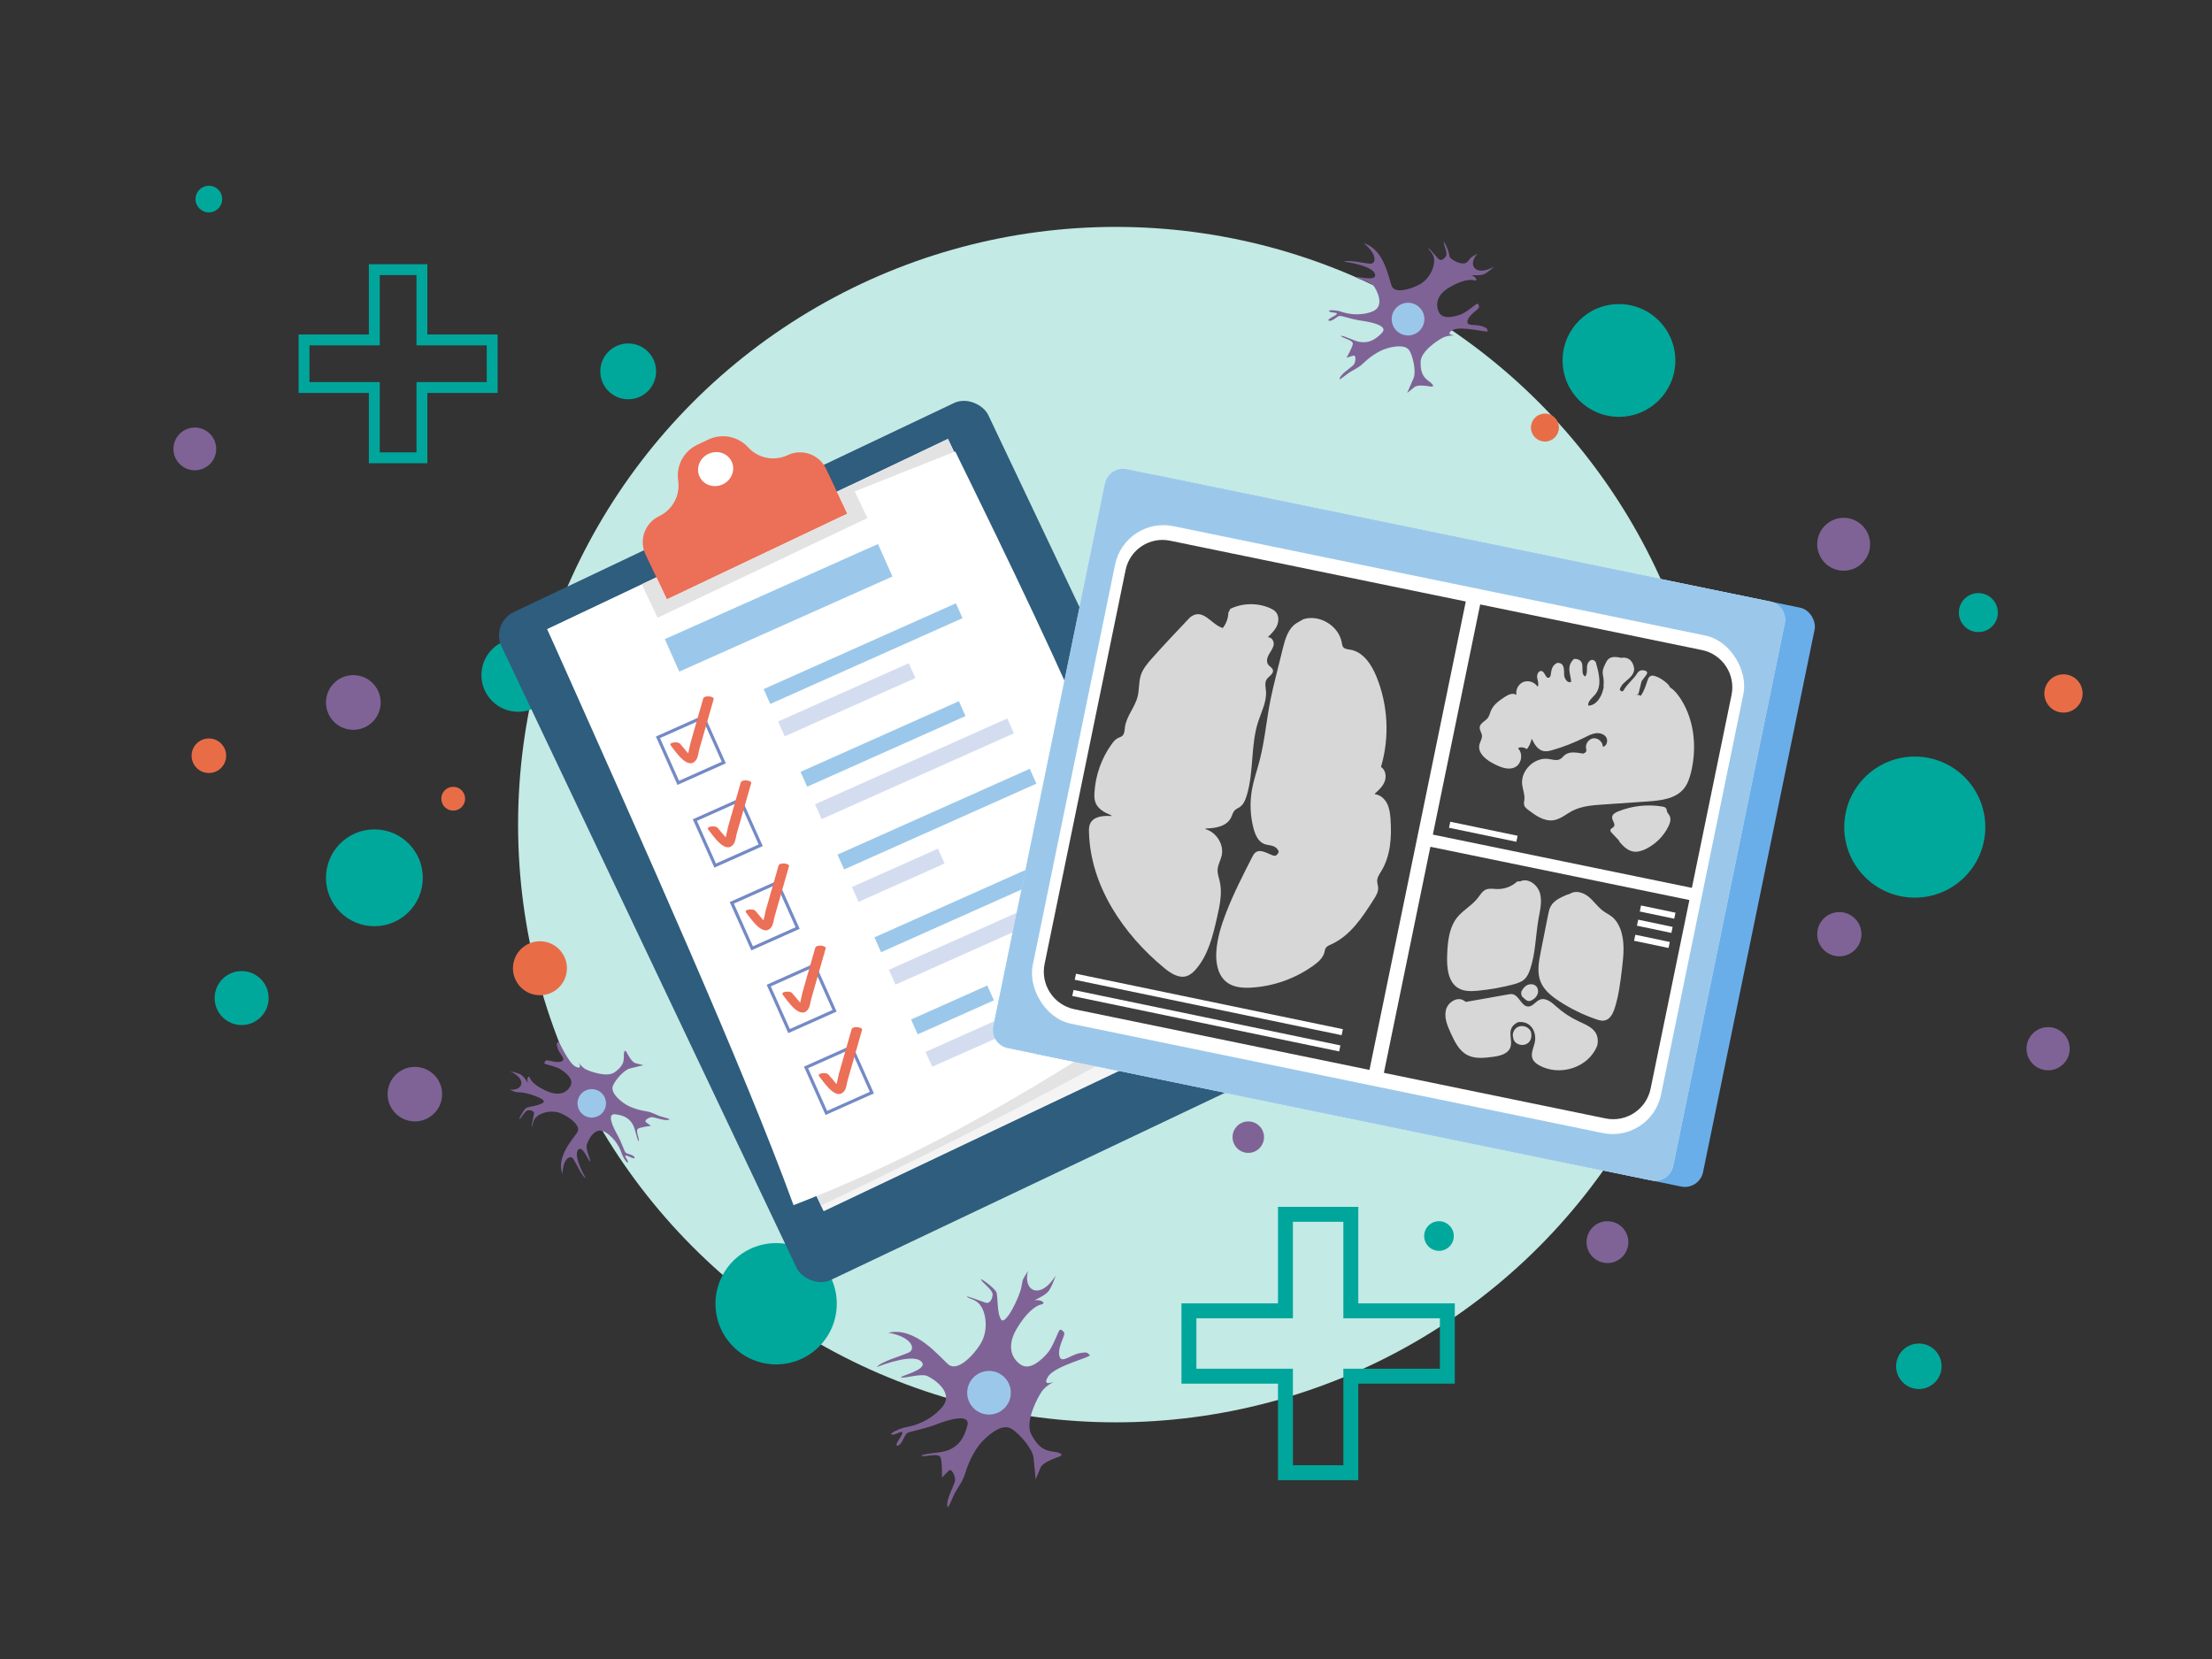 <?xml version="1.0" encoding="UTF-8"?>
<svg id="Tryb_izolacji-2" data-name="Tryb izolacji" xmlns="http://www.w3.org/2000/svg" viewBox="0 0 1440 1080">
  <rect x="0" y="0" width="1440" height="1080" fill="#333333" stroke="none"/>
  <defs>
    <style>
      .cls-1 {
        fill: #6aaee9;
      }

      .cls-2 {
        stroke-width: 9.72px;
      }

      .cls-2, .cls-3, .cls-4 {
        fill: none;
      }

      .cls-2, .cls-3, .cls-4, .cls-5 {
        stroke-miterlimit: 10;
      }

      .cls-2, .cls-4 {
        stroke: #00a69c;
      }

      .cls-6 {
        fill: #e86d47;
        stroke: #e86d47;
        stroke-linecap: round;
        stroke-linejoin: round;
        stroke-width: 1.05px;
      }

      .cls-7 {
        fill: #f5f4f5;
      }

      .cls-8 {
        fill: #3f3f3f;
      }

      .cls-9 {
        fill: #d4ddf0;
      }

      .cls-10, .cls-5 {
        fill: #fff;
      }

      .cls-11 {
        opacity: .79;
      }

      .cls-12 {
        fill: #00a89c;
      }

      .cls-13 {
        fill: #e3e3e3;
      }

      .cls-3 {
        stroke: #fff;
        stroke-width: 4px;
      }

      .cls-4 {
        stroke-width: 7.08px;
      }

      .cls-14 {
        fill: #c5ddf9;
      }

      .cls-5 {
        stroke: #748ac5;
        stroke-width: 2.04px;
      }

      .cls-15 {
        fill: #2e5d7d;
      }

      .cls-16 {
        fill: #c3eae5;
      }

      .cls-17 {
        fill: #9bc8ea;
      }

      .cls-18 {
        fill: #ec6f57;
      }

      .cls-19 {
        fill: #7f6396;
      }
    </style>
  </defs>
  <g>
    <g>
      <circle class="cls-16" cx="726.38" cy="536.82" r="389.11"/>
      <g>
        <circle class="cls-12" cx="337.27" cy="439.51" r="23.86"/>
        <circle class="cls-12" cx="1017.24" cy="694.53" r="20.08"/>
        <circle class="cls-12" cx="1049.76" cy="534.79" r="9.45"/>
        <circle class="cls-12" cx="1246.51" cy="538.44" r="45.92"/>
        <circle class="cls-12" cx="1287.9" cy="398.79" r="12.69"/>
        <circle class="cls-12" cx="1053.94" cy="234.66" r="36.7"/>
        <circle class="cls-12" cx="243.73" cy="571.44" r="31.52"/>
        <circle class="cls-12" cx="408.96" cy="241.76" r="18.17"/>
        <circle class="cls-12" cx="135.98" cy="129.6" r="8.68"/>
        <circle class="cls-12" cx="505.26" cy="848.73" r="39.48"/>
        <circle class="cls-12" cx="157.3" cy="649.73" r="17.57"/>
        <circle class="cls-12" cx="936.77" cy="804.65" r="9.64"/>
        <circle class="cls-12" cx="1249.17" cy="889.43" r="14.81"/>
      </g>
      <polygon class="cls-4" points="320.41 221.29 274.66 221.29 274.66 175.54 243.67 175.54 243.67 221.29 197.92 221.29 197.92 252.27 243.67 252.27 243.67 298.02 274.66 298.02 274.66 252.27 320.41 252.27 320.41 221.29"/>
    </g>
    <circle class="cls-6" cx="351.5" cy="630.33" r="17.04"/>
    <circle class="cls-6" cx="1096.88" cy="611.73" r="18.61"/>
    <circle class="cls-6" cx="1005.74" cy="278.34" r="8.58"/>
    <circle class="cls-6" cx="135.98" cy="491.98" r="10.72"/>
    <circle class="cls-6" cx="295.04" cy="519.96" r="7.22"/>
    <circle class="cls-6" cx="1343.31" cy="451.44" r="11.93"/>
  </g>
  <polygon class="cls-2" points="942.21 853.34 879.38 853.34 879.38 790.51 836.82 790.51 836.82 853.34 773.99 853.34 773.99 895.89 836.82 895.89 836.82 958.72 879.38 958.72 879.38 895.89 942.21 895.89 942.21 853.34"/>
  <g>
    <rect class="cls-15" x="405.54" y="307.17" width="350.86" height="481.29" rx="16.74" ry="16.74" transform="translate(-178.81 302.13) rotate(-25.4)"/>
    <g>
      <g>
        <rect class="cls-7" x="432.25" y="327.39" width="288.78" height="419.49" transform="translate(-174.65 299.24) rotate(-25.4)"/>
        <path class="cls-13" d="M617.11,285.73c70.24,147.73,159.63,323.68,161.77,371.02-69.73,41.84-154.25,84.77-244.46,128.12l-143.27-390.45,225.96-108.69Z"/>
        <path class="cls-10" d="M761.53,650.36c-105.29,72.34-181,109.47-244.94,134.21-32.45-89.01-96.46-232.09-160.33-374.95l137.46-64.89,128.17-50.8c71.46,145.82,135.99,281.23,139.65,356.44Z"/>
      </g>
      <g>
        <rect class="cls-17" x="430.9" y="384.11" width="151.96" height="23.15" transform="translate(-117.25 240.92) rotate(-24.05)"/>
        <g>
          <g>
            <g>
              <rect class="cls-17" x="493.33" y="420.21" width="137.07" height="10.59" transform="translate(-124.63 265.92) rotate(-24.05)"/>
              <rect class="cls-9" x="504.65" y="450.25" width="93.17" height="10.59" transform="translate(-137.8 264.2) rotate(-24.05)"/>
            </g>
            <g>
              <rect class="cls-5" x="433.52" y="471.97" width="32.45" height="32.45" transform="translate(-159.91 225.67) rotate(-24.05)"/>
              <path class="cls-18" d="M436.75,485.43c2.55,3.03,11.11,16.75,16.45,9.24,1.23-1.73,1.48-4.88,2.05-6.9,1.04-3.63,2.08-7.26,3.12-10.88,2.08-7.26,4.15-14.51,6.23-21.77.53-1.86-6.13-2.73-6.8-.39-1.85,6.45-3.69,12.9-5.54,19.35-.92,3.22-1.85,6.45-2.77,9.67-.64,2.24-1.44,8.85-3.29,10.28,1.29-.17,2.59-.34,3.88-.51,1.1.27-2.56-3.64-2.65-3.75-1.57-1.87-3.15-3.75-4.72-5.62-1.3-1.55-7.89-1.02-5.96,1.27h0Z"/>
            </g>
          </g>
          <g>
            <g>
              <rect class="cls-17" x="518.42" y="479.01" width="112.87" height="10.59" transform="translate(-147.47 276.32) rotate(-24.05)"/>
              <rect class="cls-9" x="526.79" y="495.18" width="137.07" height="10.59" transform="translate(-152.28 286.06) rotate(-24.05)"/>
            </g>
            <g>
              <rect class="cls-5" x="457.56" y="525.84" width="32.45" height="32.45" transform="translate(-179.78 240.14) rotate(-24.05)"/>
              <path class="cls-18" d="M461.17,540.14c2.55,3.03,11.11,16.75,16.45,9.24,1.23-1.73,1.48-4.88,2.05-6.9,1.04-3.63,2.08-7.26,3.12-10.88,2.08-7.26,4.15-14.51,6.23-21.77.53-1.86-6.13-2.73-6.8-.39-1.85,6.45-3.69,12.9-5.54,19.35-.92,3.22-1.85,6.45-2.77,9.67-.64,2.24-1.44,8.85-3.29,10.28,1.29-.17,2.59-.34,3.88-.51,1.1.27-2.56-3.64-2.65-3.75-1.57-1.87-3.15-3.75-4.72-5.62-1.3-1.55-7.89-1.02-5.96,1.27h0Z"/>
            </g>
          </g>
          <g>
            <g>
              <rect class="cls-17" x="541.41" y="527.95" width="137.07" height="10.59" transform="translate(-164.37 294.87) rotate(-24.05)"/>
              <rect class="cls-9" x="554.12" y="564.49" width="61.3" height="10.59" transform="translate(-181.44 287.78) rotate(-24.05)"/>
            </g>
            <g>
              <rect class="cls-5" x="481.6" y="579.71" width="32.45" height="32.45" transform="translate(-199.65 254.62) rotate(-24.05)"/>
              <path class="cls-18" d="M485.79,594.2c2.55,3.03,11.11,16.75,16.45,9.24,1.23-1.73,1.48-4.88,2.05-6.9,1.04-3.63,2.08-7.26,3.12-10.88,2.08-7.26,4.15-14.51,6.23-21.77.53-1.86-6.13-2.73-6.8-.39-1.85,6.45-3.69,12.9-5.54,19.35-.92,3.22-1.85,6.45-2.77,9.67-.64,2.24-1.44,8.85-3.29,10.28,1.29-.17,2.59-.34,3.88-.51,1.1.27-2.56-3.64-2.65-3.75-1.57-1.87-3.15-3.75-4.72-5.62-1.3-1.55-7.89-1.02-5.96,1.27h0Z"/>
            </g>
          </g>
          <g>
            <g>
              <rect class="cls-17" x="565.46" y="581.82" width="137.07" height="10.59" transform="translate(-184.24 309.35) rotate(-24.05)"/>
              <rect class="cls-9" x="576.12" y="608.79" width="108.28" height="10.59" transform="translate(-195.55 310.17) rotate(-24.05)"/>
            </g>
            <g>
              <rect class="cls-5" x="505.65" y="633.58" width="32.45" height="32.45" transform="translate(-219.52 269.09) rotate(-24.05)"/>
              <path class="cls-18" d="M509.67,647.72c2.55,3.03,11.11,16.75,16.45,9.24,1.23-1.73,1.48-4.88,2.05-6.9,1.04-3.63,2.08-7.26,3.12-10.88,2.08-7.26,4.15-14.51,6.23-21.77.53-1.86-6.13-2.73-6.8-.39-1.85,6.45-3.69,12.9-5.54,19.35-.92,3.22-1.85,6.45-2.77,9.67-.64,2.24-1.44,8.85-3.29,10.28,1.29-.17,2.59-.34,3.88-.51,1.1.27-2.56-3.64-2.65-3.75-1.57-1.87-3.15-3.75-4.72-5.62-1.3-1.55-7.89-1.02-5.96,1.27h0Z"/>
            </g>
          </g>
          <g>
            <g>
              <rect class="cls-17" x="592.91" y="652.15" width="54.33" height="10.59" transform="translate(-214.1 309.78) rotate(-24.05)"/>
              <path class="cls-9" d="M727.69,628.91l-125.17,55.86,4.32,9.67c48.42-21.61,110.47-48.32,122-56.14.87-3.04.64-6.16-1.15-9.39Z"/>
            </g>
            <g>
              <rect class="cls-5" x="529.92" y="686.86" width="32.45" height="32.45" transform="translate(-239.12 283.61) rotate(-24.05)"/>
              <path class="cls-18" d="M533.35,700.77c2.55,3.03,11.11,16.75,16.45,9.24,1.23-1.73,1.48-4.88,2.05-6.9,1.04-3.63,2.08-7.26,3.12-10.88,2.08-7.26,4.15-14.51,6.23-21.77.53-1.86-6.13-2.73-6.8-.39-1.85,6.45-3.69,12.9-5.54,19.35-.92,3.22-1.85,6.45-2.77,9.67-.64,2.24-1.44,8.85-3.29,10.28,1.29-.17,2.59-.34,3.88-.51,1.1.27-2.56-3.64-2.65-3.75-1.57-1.87-3.15-3.75-4.72-5.62-1.3-1.55-7.89-1.02-5.96,1.27h0Z"/>
            </g>
          </g>
        </g>
      </g>
    </g>
    <g>
      <path class="cls-18" d="M537.75,305.16l13.89,29.25-117.51,55.79-13.89-29.25c-2.21-4.66-2.32-9.78-.73-14.3.2-.56.42-1.11.69-1.64,1.77-3.81,4.83-7.04,8.91-8.98,3.06-1.45,5.67-3.55,7.7-6.07.88-1.1,1.65-2.26,2.32-3.5,2.18-4.08,3.07-8.83,2.36-13.65-.73-4.91.23-9.77,2.5-13.91,2.19-3.96,5.58-7.26,9.88-9.3l7.33-3.48c4.29-2.04,9-2.58,13.45-1.77,4.64.86,9.02,3.18,12.36,6.86,3.28,3.6,7.53,5.91,12.07,6.8,1.38.27,2.77.4,4.18.41,3.23.02,6.51-.68,9.57-2.13,4.09-1.94,8.53-2.27,12.59-1.23,5.22,1.31,9.83,4.86,12.32,10.1Z"/>
      <polygon class="cls-13" points="554.36 315.53 564.68 337.27 428.1 402.12 417.78 380.37 427.32 375.85 434.13 390.21 551.64 334.41 544.82 320.05 554.36 315.53"/>
      <ellipse class="cls-10" cx="465.87" cy="305.4" rx="11.54" ry="10.97" transform="translate(-85.96 229.33) rotate(-25.4)"/>
    </g>
  </g>
  <g>
    <g>
      <rect class="cls-1" x="697.82" y="348.56" width="451.83" height="384.7" rx="12.07" ry="12.07" transform="translate(127.85 -174.94) rotate(11.62)"/>
      <path class="cls-14" d="M690.46,344.56h427.68c6.66,0,12.07,5.41,12.07,12.07v360.55c0,6.66-5.41,12.07-12.07,12.07h-427.68c-6.66,0-12.07-5.41-12.07-12.07v-360.55c0-6.66,5.41-12.07,12.07-12.07Z" transform="translate(126.65 -171.1) rotate(11.62)"/>
      <path class="cls-17" d="M690.46,344.56h427.68c6.66,0,12.07,5.41,12.07,12.07v360.55c0,6.66-5.41,12.07-12.07,12.07h-427.68c-6.66,0-12.07-5.41-12.07-12.07v-360.55c0-6.66,5.41-12.07,12.07-12.07Z" transform="translate(126.65 -171.1) rotate(11.62)"/>
    </g>
    <g>
      <rect class="cls-10" x="694.85" y="374.69" width="417.61" height="330.69" rx="32.11" ry="32.11" transform="translate(127.26 -170.91) rotate(11.62)"/>
      <g>
        <path class="cls-8" d="M728.64,366.09h196.28c.14,0,.25.11.25.25v310.81c0,.14-.11.25-.25.25h-195.83c-13.78,0-24.97-11.19-24.97-24.97v-261.83c0-13.53,10.98-24.51,24.51-24.51Z" transform="translate(121.75 -153.36) rotate(11.62)"/>
        <path class="cls-8" d="M946.71,409.22h147.14c13.67,0,24.76,11.1,24.76,24.76v127.96c0,.14-.11.25-.25.25h-171.66c-.14,0-.25-.11-.25-.25v-152.48c0-.14.11-.25.25-.25Z" transform="translate(118.96 -197.98) rotate(11.62)"/>
        <path class="cls-8" d="M914.55,567h171.66c.14,0,.25.11.25.25v125.17c0,13.71-11.13,24.84-24.84,24.84h-147.06c-.14,0-.25-.11-.25-.25v-149.76c0-.14.11-.25.25-.25Z" transform="translate(149.8 -188.3) rotate(11.62)"/>
        <g>
          <g class="cls-11">
            <path class="cls-10" d="M800.97,396.33c8.01-3.85,17.71-4.01,25.84-.43,1.31.58,2.61,1.27,3.59,2.32,2.22,2.41,2.21,6.24.86,9.22-1.24,2.74-3.41,4.93-5.61,7.01-.17.16-.05.42.19.43,1.97.03,3.57,2.47,3.34,4.59-.26,2.38-1.87,4.36-3.06,6.44s-1.94,4.84-.52,6.77c.94,1.28,2.7,2.01,3.07,3.55.59,2.48-2.72,3.92-4.09,6.07-1.4,2.19-.66,5.03-.44,7.62.56,6.78-2.87,13.16-4.99,19.63-5.12,15.6-2.76,32.86-7.6,48.54-.84,2.74-2.02,5.57-4.37,7.22-1.1.77-2.41,1.25-3.36,2.21-1.26,1.28-1.63,3.15-2.43,4.76-2.79,5.63-9.87,6.89-16.36,7.07-.29,0-.34.4-.06.48,7.02,2.1,12.02,10.1,10.3,17.32-.73,3.08-2.48,5.93-2.62,9.09-.12,2.56.83,5.03,1.4,7.53,1.76,7.68.01,15.68-1.73,23.36-2.72,11.98-5.7,24.48-13.73,33.78-1.69,1.96-3.68,3.79-6.15,4.55-5.11,1.57-10.32-1.84-14.45-5.24-26.89-22.12-48.2-53.77-49.07-88.58-.04-1.76-.03-3.58.65-5.2,2.01-4.86,8.26-5.56,13.71-5.21.28.02.37-.37.11-.47-4.3-1.76-8.66-4.09-10.26-8.35-.77-2.06-.77-4.32-.64-6.51.67-11.24,4.58-22.27,11.15-31.42,1.15-1.6,2.44-3.19,4.2-4.05.9-.44,1.91-.68,2.68-1.31,1.56-1.29,1.55-3.61,1.8-5.62.89-7.19,6.47-12.96,8.25-19.98,1.16-4.59.65-9.52,2.12-14.03,1.36-4.17,4.3-7.61,7.22-10.9,8.07-9.09,16.46-17.9,24.81-26.72.01-.01.02-.02.03-.03,8.39-6.54,13.53,4.63,21.11,6.94.1.03.22,0,.28-.09,2.19-2.82,3.44-6.35,3.52-9.92"/>
          </g>
          <g class="cls-11">
            <path class="cls-10" d="M843.99,405.7c-5.4,3.43-7.35,10.23-8.89,16.44-1.44,5.81-2.88,11.63-4.32,17.44-1.31,5.27-2.61,10.55-3.68,15.88-2.65,13.29-3.76,26.89-7.19,40-1.65,6.32-3.84,12.51-4.95,18.95-1.44,8.31-1.05,16.93,1.14,25.07,1.08,4.04,3,8.38,6.88,9.93,3.32,1.32,7.47.29,9.46,4.9.03.06.03.14,0,.21-1.18,3.1-2.85,2.74-4.27,2.19-4.03-1.58-8.81-4.77-11.91-.68-.24.31-.44.66-.62,1.01-6.31,12.33-12.66,24.67-17.63,37.6-3.05,7.93-5.58,16.16-6.17,24.64-.52,7.39.91,15.71,6.82,20.19,4.47,3.38,10.49,3.8,16.08,3.46,14.53-.87,28.77-5.99,40.54-14.54,2.98-2.17,5.96-4.79,6.89-8.36.25-.98.35-2.03.89-2.88.74-1.18,2.12-1.74,3.39-2.3,12.53-5.59,20.56-17.81,27.89-29.41,1.47-2.32,2.99-4.84,2.83-7.58-.08-1.46-.65-2.86-.64-4.32,0-2.43,1.53-4.54,2.78-6.62,5.93-9.82,6.71-21.91,5.93-33.36-.24-3.6-.65-7.28-2.28-10.5-1.55-3.04-4.42-5.61-7.77-6.02-.22-.03-.31-.28-.14-.43,2.53-2.24,5.08-4.64,6.32-7.77,1.3-3.25.7-7.54-2.22-9.44-.09-.06-.13-.17-.1-.27,5.66-19.23,4.54-40.39-3.11-58.92-3.22-7.81-8.64-15.94-16.98-17.28-1.63-.26-3.52-.35-4.54-1.65-.65-.82-.77-1.92-.94-2.95-1.88-10.9-14.51-18.57-25.05-15.21"/>
          </g>
          <g class="cls-11">
            <path class="cls-10" d="M1053.6,547.24c2.59,3.07,5.5,6.33,9.45,7.07,2.96.56,6-.43,8.69-1.78,6.18-3.11,11.31-8.28,14.37-14.49,1.11-2.24,1.93-4.99.71-7.17-.48-.86-1.26-1.57-1.58-2.51-.23-.68-.2-1.44-.57-2.05-.51-.84-1.59-1.1-2.56-1.26-9.67-1.6-19.78-.46-28.86,3.24-1.74.71-3.7,1.87-3.78,3.75-.08,2.16,2.42,4.38,1.13,6.11-.72.95-2.39,1.19-2.23,2.61.04.38.23.73.49,1.01l5.71,6.08"/>
          </g>
          <g class="cls-11">
            <path class="cls-10" d="M987.66,573.86c-3.48,3.24-8.27,5.04-13.02,4.9-2.51-.07-5.15-.64-7.43.39-2.33,1.05-3.64,3.48-5.21,5.49-3.73,4.8-9.44,7.73-13.27,12.46-5.47,6.74-6.31,16.01-6.64,24.69-.3,8.04.49,17.67,7.5,21.62,3.71,2.09,8.24,1.94,12.49,1.54,7.69-.73,15.32-2.08,22.79-4.03,2.74-.72,5.56-1.57,7.62-3.51,1.8-1.69,2.82-4.04,3.61-6.38,3.59-10.52,3.54-21.9,5.47-32.85.98-5.57,2.48-11.33.93-16.77-1.55-5.44-7.64-10.07-12.77-7.69"/>
          </g>
          <g class="cls-11">
            <path class="cls-10" d="M1019.36,582.75c-3.8,1.69-7.85,3.61-9.85,7.25-.94,1.71-1.33,3.66-1.71,5.58-1.6,8.06-3.21,16.13-4.81,24.19-1.28,6.45-2.53,13.35-.03,19.44,2.22,5.41,7.05,9.27,11.94,12.48,7.53,4.94,15.67,8.93,24.19,11.85,1.78.61,3.67,1.18,5.5.8,3.56-.73,5.47-4.56,6.57-8.01,2.66-8.3,3.71-17.01,4.74-25.66,1.05-8.77,2.04-17.96-1.17-26.18-1.12-2.85-2.76-5.56-5.12-7.51-1.79-1.48-3.93-2.47-5.81-3.83-3.57-2.59-6.08-6.4-9.47-9.23-3.39-2.82-8.47-4.54-12.17-2.13"/>
          </g>
          <g class="cls-11">
            <path class="cls-10" d="M954.32,652.23l27.41-4.86c.94-.17,1.9-.33,2.84-.17,4.47.77,5.87,8.13,10.41,8.03,2.97-.06,4.76-3.44,7.54-4.49,3.85-1.45,7.67,1.87,10.74,4.61,4.27,3.82,9.1,7.02,14.29,9.45,6.34,2.97,14.14,5.7,12.35,15.55,0,.02,0,.04-.02.06-5.47,14.77-24.66,20.5-37.8,13.15-1.79-1-3.54-2.3-4.34-4.18-1.5-3.48.7-7.32,1.44-11.04,1.27-6.32-2.46-14.04-10.97-12.9-.03,0-.07.01-.09.03-8.43,4.27-2.81,11.13-4.95,16.55-1.68,4.25-7.03,5.44-11.56,6.02-5.55.71-11.52,1.36-16.47-1.25-5.3-2.79-8.14-8.62-10.63-14.07-2.2-4.81-4.46-10.08-3.22-15.23s7.8-9.14,11.98-5.9"/>
          </g>
          <g class="cls-11">
            <path class="cls-10" d="M993.66,642.58c-1.38,1.94-4.72,2.67-2.74,6.25.02.03.04.06.08.08,1.17.79,2.45,2.69,4.21,2.77.7.03,1.39-.23,2.01-.56,1.66-.86,3.11-2.23,3.74-3.99.64-1.75.33-3.9-1.01-5.2-1.55-1.5-4.13-1.54-6.01-.5s-3.14,2.97-3.9,4.98"/>
          </g>
          <g class="cls-11">
            <path class="cls-10" d="M988.88,670.96c-.94.62-1.9,1.25-2.63,2.11s-1.22,2-1.05,3.11c.11.74.5,1.42.99,1.99,3.42,3.98,12.18,2.47,10.51-6.25,0-.02,0-.04-.02-.06-1.21-3.45-5.69-4.91-8.78-3.21-2.46,1.35-3.75,4.6-2.72,7.2"/>
          </g>
          <g class="cls-11">
            <path class="cls-10" d="M1092.5,452.67c-1.43-1.96-3.19-3.89-5.24-5.12-.04-.02-.07-.06-.09-.1-.52-1.26-1.59-2.32-2.66-3.21-2.18-1.82-4.61-3.43-7.35-4.17-.87-.24-1.83-.38-2.65,0-1.09.5-1.6,1.75-1.99,2.89-1.18,3.46-2.24,7.06-4.4,9.99-.1-.02-.19-.04-.28-.07l.03-.1s-.06.05-.1.08c-.49-.17-.92-.45-1.21-.86l-.15.61c-.19-.03-.38-.03-.57-.02.08-.34.19-.66.31-.96.04-.08.07-.17.11-.25.04.13.09.26.15.39.04.08.1.16.15.23l2.05-8.41s.02-.06.04-.09l3.13-4.23c.18-.24.33-.51.42-.79.33-1.08-.26-1.47-.85-1.73-1.49-.65-3.39-.64-4.6.44-.5.45-.85,1.03-1.22,1.59-2.57,3.87-6.59,6.76-8.69,10.86-.32.11-.64.27-.92.46-.08.05-.18.06-.26.02-.47-.27-.87-.67-1.17-1.13-.04-.07-.05-.15-.03-.23.47-1.47,1.42-2.89,2.51-3.96,2.73-2.69,6.45-4.72,6.89-8.94,0-.02,0-.05,0-.07-.62-6.56-4.99-8.4-8.72-7.46l-.03-.16c-2.65-.53-5.69-.97-7.81.7-1.17.92-1.83,2.33-2.45,3.69-.75,1.65-1.52,3.36-1.53,5.17,0,1.11.27,2.21.45,3.31.28,1.73.32,3.5.11,5.24-.03.22-.05.44.03.64.03.08.08.14.13.19-.12.6-.25,1.2-.4,1.79-1.19,4.92-4.47,10.28-9.47,10.45-.13,0-.26-.1-.27-.24-.21-2.82,2.76-4.83,4.6-7.07,4.63-5.65,2.27-14.25.33-20.99,0-.03-.03-.07-.05-.1-2.64-3.34-5.43.09-5.64,2.88-.16,2.19.25,4.67-1.06,6.38-.08.1-.23.13-.34.07-3.93-2.29,1.94-11.29-6.96-11.35-.07,0-.14.03-.19.07-5.09,4.87-2.13,9.71-1.78,14.64,0,.1-.05.21-.14.25-2.24,1.12-4.39-2.19-4.45-4.79-.07-3.28.27-7.66-4.37-7.59-.04,0-.08.01-.12.03-3.63,1.63-3.82,5.12-4.3,8.18-.1.65-.52,1.22-1.13,1.44-2.06.76-2.42-3.44-4.49-4.25-1.95-.77-3.45,2.04-3.14,4.11.28,1.91,1.17,3.95.52,5.69-.07.2-.33.23-.44.06-1.92-2.85-5.95-4.11-9.14-2.77-3.05,1.28-4.95,4.79-4.5,8.04.03.21-.21.37-.38.23-1.64-1.33-4.58-.22-6.56,1.06-3.81,2.45-7.82,5.15-9.59,9.31-.67,1.58-1,3.33-2.02,4.7-1.65,2.2-5.03,3.36-5.28,6.1-.18,1.88,1.3,3.54,1.47,5.41.18,2.04-1.2,3.87-1.66,5.87-1.33,5.72,4.71,10.24,9.97,12.83,4.17,2.06,9.16,4,13.29,1.86,4.21-2.18,5.23-8.67,2.02-12.1-.12-.13-.09-.34.08-.41,1.73-.69,3.81-.43,5.31.66.11.08.26.06.35-.04,1.39-1.79,2.38-3.9,2.87-6.11.05-.24.37-.27.46-.05,1.53,3.41,3.8,6.86,7.41,7.58,1.95.39,3.96-.12,5.87-.67,7.2-2.07,14.22-4.82,20.91-8.19,2.3-1.16,4.64-2.42,7.19-2.75,2.56-.33,5.45.49,6.82,2.68,1.31,2.1.39,5.44-1.92,6.11-.15.04-.3-.08-.31-.24-.14-2.91-2.95-5.47-5.88-5.27-3.03.21-5.52,3.35-5.04,6.35.2,1.27.84,2.61-1.74,3.61-.04.02-.09.02-.14.02-3.74-.56-8.54-1.7-11.76.78-1.11.86-1.93,2.08-3.15,2.77-2.29,1.28-5.12.28-7.72-.08-9.06-1.26-18.08,7.5-17.08,16.59.36,3.24,1.76,6.39,1.47,9.63-.12,1.32-.51,2.68-.11,3.95.4,1.28,1.53,2.18,2.59,3,4.86,3.73,10.48,7.67,16.54,6.73,4.53-.7,8.15-4,12.22-6.11,6-3.11,12.96-3.64,19.7-4.1,9.74-.67,19.48-1.33,29.22-2,8.57-.59,18.13-1.66,23.6-8.29,2.53-3.07,3.82-6.97,4.75-10.84,4.08-16.94,1.95-35.89-8.35-49.95Z"/>
          </g>
        </g>
      </g>
      <line class="cls-3" x1="700.06" y1="635.86" x2="873.8" y2="671.94"/>
      <line class="cls-3" x1="698.44" y1="646.42" x2="872.18" y2="682.51"/>
      <line class="cls-3" x1="943.71" y1="536.91" x2="987.54" y2="546.03"/>
      <line class="cls-3" x1="1067.89" y1="591.42" x2="1090.32" y2="596.12"/>
      <line class="cls-3" x1="1066.04" y1="600.66" x2="1088.47" y2="605.36"/>
      <line class="cls-3" x1="1064.19" y1="610.47" x2="1086.62" y2="615.17"/>
    </g>
  </g>
  <g>
    <path class="cls-19" d="M972.61,173.62c-12.47,6.88-17.58-1.44-10.61-8.59-4.16,2.55-3.68,1.55-6.54,5.22-2.87,3.66-12.07-1.56-11.95-3.73.12-2.17-3.59-10.39-3.62-8.84.11,2.25,2.65,7.19,1.44,9.1-1.2,1.91-3.4,3.34-4.92,1.76-1.52-1.58-7.35-8.6-6.46-6.72.89,1.88,3.66,3.25,3.72,7.83.06,4.58-3.03,11.81-9.08,15.25-6.04,3.45-16.5,6.49-18.57,1.33-2.07-5.16-4.86-23.99-18.2-27.83,8.93,7.09,8.18,13.59,4,13.27-4.18-.32-13.75-2.68-16.96-1.35,11.52,1.63,20.3,4.76,20.37,8.95.07,4.19-13.81.03-12.44,1.3,1.37,1.27,9.41,2.83,11.45,5.51,2.04,2.68,7.72,13.42-.88,16.74-8.6,3.32-16.86,1.29-20.09.13-3.23-1.15-9.28-1.35-7.98-.24s5.42.5,5.01,1.65c-.41,1.16-7.13,3.58-5.21,4.39,1.92.81,5.25-2.69,6.81-3.04,1.56-.36,7.33,2.09,14.52,3.09s17.54,3.38,13.18,7.95c-4.36,4.57-9.94,8.17-18.55,4.59-8.61-3.59-9.09-2.98-7.25-1.93,1.84,1.05,7.01,2.24,6.89,4.41s-4.14,9.07-4.14,9.07c0,0,2.81-.95,4.53-1.38,1.72-.43,1.56,3.29.59,5.29-.97,2-7.4,5.43-9.25,8.81-1.85,3.38,2.81-.95,5.56-2.83,2.75-1.88,6.19-3.13,8.96-5.79s8.85-8.04,15.56-10.08c6.71-2.04,12.77-2.22,15.02,1.31s4.53,13.59,2.74,17.9-4.23,9.69-4.23,9.69c0,0,2.52-1.97,4.73-3.78,2.21-1.82,8.08-.77,10.56-.41,2.47.36,2.19-1.04-1.32-3.59-3.52-2.55-5.32-5.54-5.17-12.52s11.62-14.35,14.75-15.83c3.13-1.49,7.47-1.24,7.47-1.24,0,0-6.81-.6-1.32-3.59s23.46,2.11,22.79.7.27-1.86-4.04-3.26c-4.32-1.41-10.71.48-8.99-3.98,1.72-4.46,7.82-6.98,7.39-8.69s-.65-2.57-2.62-1.06c-1.97,1.51-6.39,5.14-9.51,6.24s-11.32,3.65-13.93-1.45c-2.61-5.09-1.4-11.43,6.53-16.16,7.93-4.73,13.69-5.54,16.38-4.71,2.7.83,1.05-2.23-1.26-3.05-2.31-.82,4.88.56,7.93-1.08,3.06-1.64,6.22-4.68,6.22-4.68Z"/>
    <circle class="cls-17" cx="916.63" cy="207.75" r="10.64" transform="translate(-.51 413.24) rotate(-25.4)"/>
  </g>
  <g>
    <path class="cls-19" d="M332.06,697.43c11.35,5.03,8.26,12.96-.37,11.89,3.96,1.54,3.02,1.73,7.07,1.79,4.05.06,17.51,4.31,14.97,6.57-2.53,2.26-9.7,2.63-11.27,3.69-1.57,1.06-5.32,7.96-4.22,7.17,1.5-1.26,3.59-5.62,5.56-5.8,1.96-.17,4.11.6,3.82,2.49-.3,1.89-2.1,9.63-1.26,8.02.83-1.61.33-4.25,3.47-6.71,3.14-2.45,9.79-4.12,15.36-1.74,5.57,2.38,13.19,8.03,10.7,12.18-2.49,4.15-14.08,16.01-9.72,27.29.21-9.93,5.12-12.83,7.1-9.76,1.98,3.07,5.38,10.96,8,12.48-4.94-8.85-7.4-16.59-4.53-18.85,2.87-2.26,7.29,9.56,7.45,7.95.16-1.62-2.99-8.02-2.21-10.84.78-2.83,5.25-12.42,12.08-8.2,6.83,4.22,9.77,11.02,10.68,13.87s3.95,7.15,4.04,5.67-2.51-4.02-1.49-4.35c1.02-.32,6.24,3.06,5.79,1.3-.45-1.76-4.63-2.23-5.7-3.12-1.07-.89-2.41-6.18-5.51-11.7s-6.89-13.95-1.43-13.33c5.46.62,10.91,2.59,12.96,10.46s2.72,7.88,2.48,6.05c-.24-1.83-2.14-6.04-.57-7.1s8.47-1.9,8.47-1.9c0,0-2.14-1.45-3.34-2.41-1.2-.96,1.46-2.82,3.36-3.19,1.9-.38,7.67,2.27,10.99,1.78,3.32-.49-2.14-1.45-4.9-2.37-2.76-.92-5.43-2.65-8.74-3.17s-10.24-1.9-15.19-5.49-8.27-7.69-7-11.11,7.04-10.3,10.97-11.33c3.93-1.02,8.95-2.17,8.95-2.17,0,0-2.69-.71-5.12-1.29-2.42-.58-4.79-5.2-5.84-7.11-1.05-1.91-1.88-.97-1.8,2.81.08,3.78-1.04,6.61-5.96,10.18s-16.07-.5-18.76-1.89c-2.68-1.39-4.8-4.53-4.8-4.53,0,0,3.17,5.05-1.8,2.81-4.97-2.23-10.9-17.39-11.52-16.18s-1.43.79-.13,4.53c1.3,3.73,5.98,7.18,1.97,8.34-4,1.16-8.96-1.75-9.92-.55s-1.44,1.8.64,2.37c2.09.57,6.93,1.72,9.34,3.31s8.5,5.93,6.34,10.43c-2.16,4.5-7.2,6.99-14.65,3.98-7.46-3.01-11.05-6.58-11.9-8.89-.85-2.31-2.1.44-1.45,2.48.65,2.04-2.18-3.68-4.93-4.94-2.75-1.26-6.53-1.85-6.53-1.85Z"/>
    <circle class="cls-17" cx="385.23" cy="718.28" r="9.27" transform="translate(-429.75 729.88) rotate(-62.61)"/>
  </g>
  <g>
    <path class="cls-19" d="M687.16,830.56c-10.12,16.11-21.47,9.68-17.95-3.18-3.21,5.67-3.29,4.19-4.27,10.33-.98,6.14-10.38,25.61-13.25,21.27-2.87-4.34-1.86-15.29-3.12-17.91-1.26-2.61-10.91-9.82-9.95-7.98,1.58,2.56,7.74,6.69,7.57,9.7-.17,3.01-1.81,6.11-4.61,5.24-2.8-.87-14.15-5.3-11.89-3.68,2.26,1.62,6.38,1.44,9.41,6.75,3.03,5.31,4.09,15.75-.74,23.69-4.83,7.93-15.08,18.25-20.83,13.56-5.75-4.69-21.19-24.88-39.26-20.74,15.02,2.5,18.34,10.58,13.25,12.92-5.09,2.33-17.8,5.76-20.69,9.38,14.52-5.55,26.8-7.57,29.59-2.72,2.79,4.85-16.11,8.96-13.69,9.56,2.42.6,12.82-2.78,16.93-.97,4.12,1.81,17.69,10.69,9.79,20.12-7.9,9.43-18.86,12.4-23.39,13.15-4.52.75-11.72,4.42-9.48,4.88s6.65-2.92,6.92-1.31c.27,1.62-6.02,8.79-3.24,8.5,2.77-.29,4.4-6.53,5.99-7.96,1.59-1.42,9.91-2.3,18.96-5.78,9.05-3.48,22.68-7.39,20.54.76-2.14,8.15-6.33,15.98-18.71,17.36-12.38,1.38-12.55,2.4-9.72,2.43,2.83.03,9.64-1.92,10.9.69s1.03,13.27,1.03,13.27c0,0,2.67-2.93,4.4-4.54,1.73-1.61,3.95,2.83,4.11,5.79.16,2.96-5.13,11.13-5.12,16.28.02,5.14,2.67-2.93,4.67-6.91,2-3.98,5.21-7.66,6.72-12.56,1.52-4.9,5.14-15.12,11.67-21.84,6.53-6.72,13.48-10.85,18.4-8.18s14.08,12.94,14.77,19.14c.69,6.19,1.32,14.05,1.32,14.05,0,0,1.68-3.93,3.08-7.48,1.41-3.55,8.95-6.12,12.07-7.3,3.12-1.18,1.89-2.63-3.87-3.34-5.76-.71-9.79-3.03-14.14-11.28s4.3-24.27,6.99-28.04c2.7-3.76,7.92-6.28,7.92-6.28,0,0-8.35,3.7-3.87-3.34,4.48-7.04,28.77-12.71,27.08-13.92-1.69-1.21-.88-2.34-6.83-1.2-5.95,1.15-12.21,7.49-13.08,1.16-.88-6.33,4.63-13.21,3.01-14.93s-2.42-2.59-3.74.45c-1.32,3.04-4.14,10.14-7.08,13.45-2.94,3.31-10.87,11.58-17.21,7.32-6.35-4.26-9.02-12.45-2.81-23.1,6.21-10.65,12.41-15.32,16.1-16.1,3.69-.77-.21-3.28-3.44-2.75-3.23.53,6.06-2.49,8.57-6.39,2.51-3.9,4.24-9.49,4.24-9.49Z"/>
    <circle class="cls-17" cx="643.84" cy="906.63" r="14.2" transform="translate(-468.13 901.63) rotate(-54.36)"/>
  </g>
  <circle class="cls-19" cx="230.01" cy="457.31" r="17.8"/>
  <circle class="cls-19" cx="126.83" cy="292.25" r="13.91"/>
  <circle class="cls-19" cx="270.08" cy="712.28" r="17.75"/>
  <circle class="cls-19" cx="1200.21" cy="354.31" r="17.21"/>
  <circle class="cls-19" cx="1197.39" cy="608.16" r="14.39"/>
  <circle class="cls-19" cx="1046.44" cy="808.62" r="13.61"/>
  <circle class="cls-19" cx="812.63" cy="740.28" r="10.24"/>
  <circle class="cls-19" cx="1333.31" cy="682.71" r="14.05"/>
</svg>